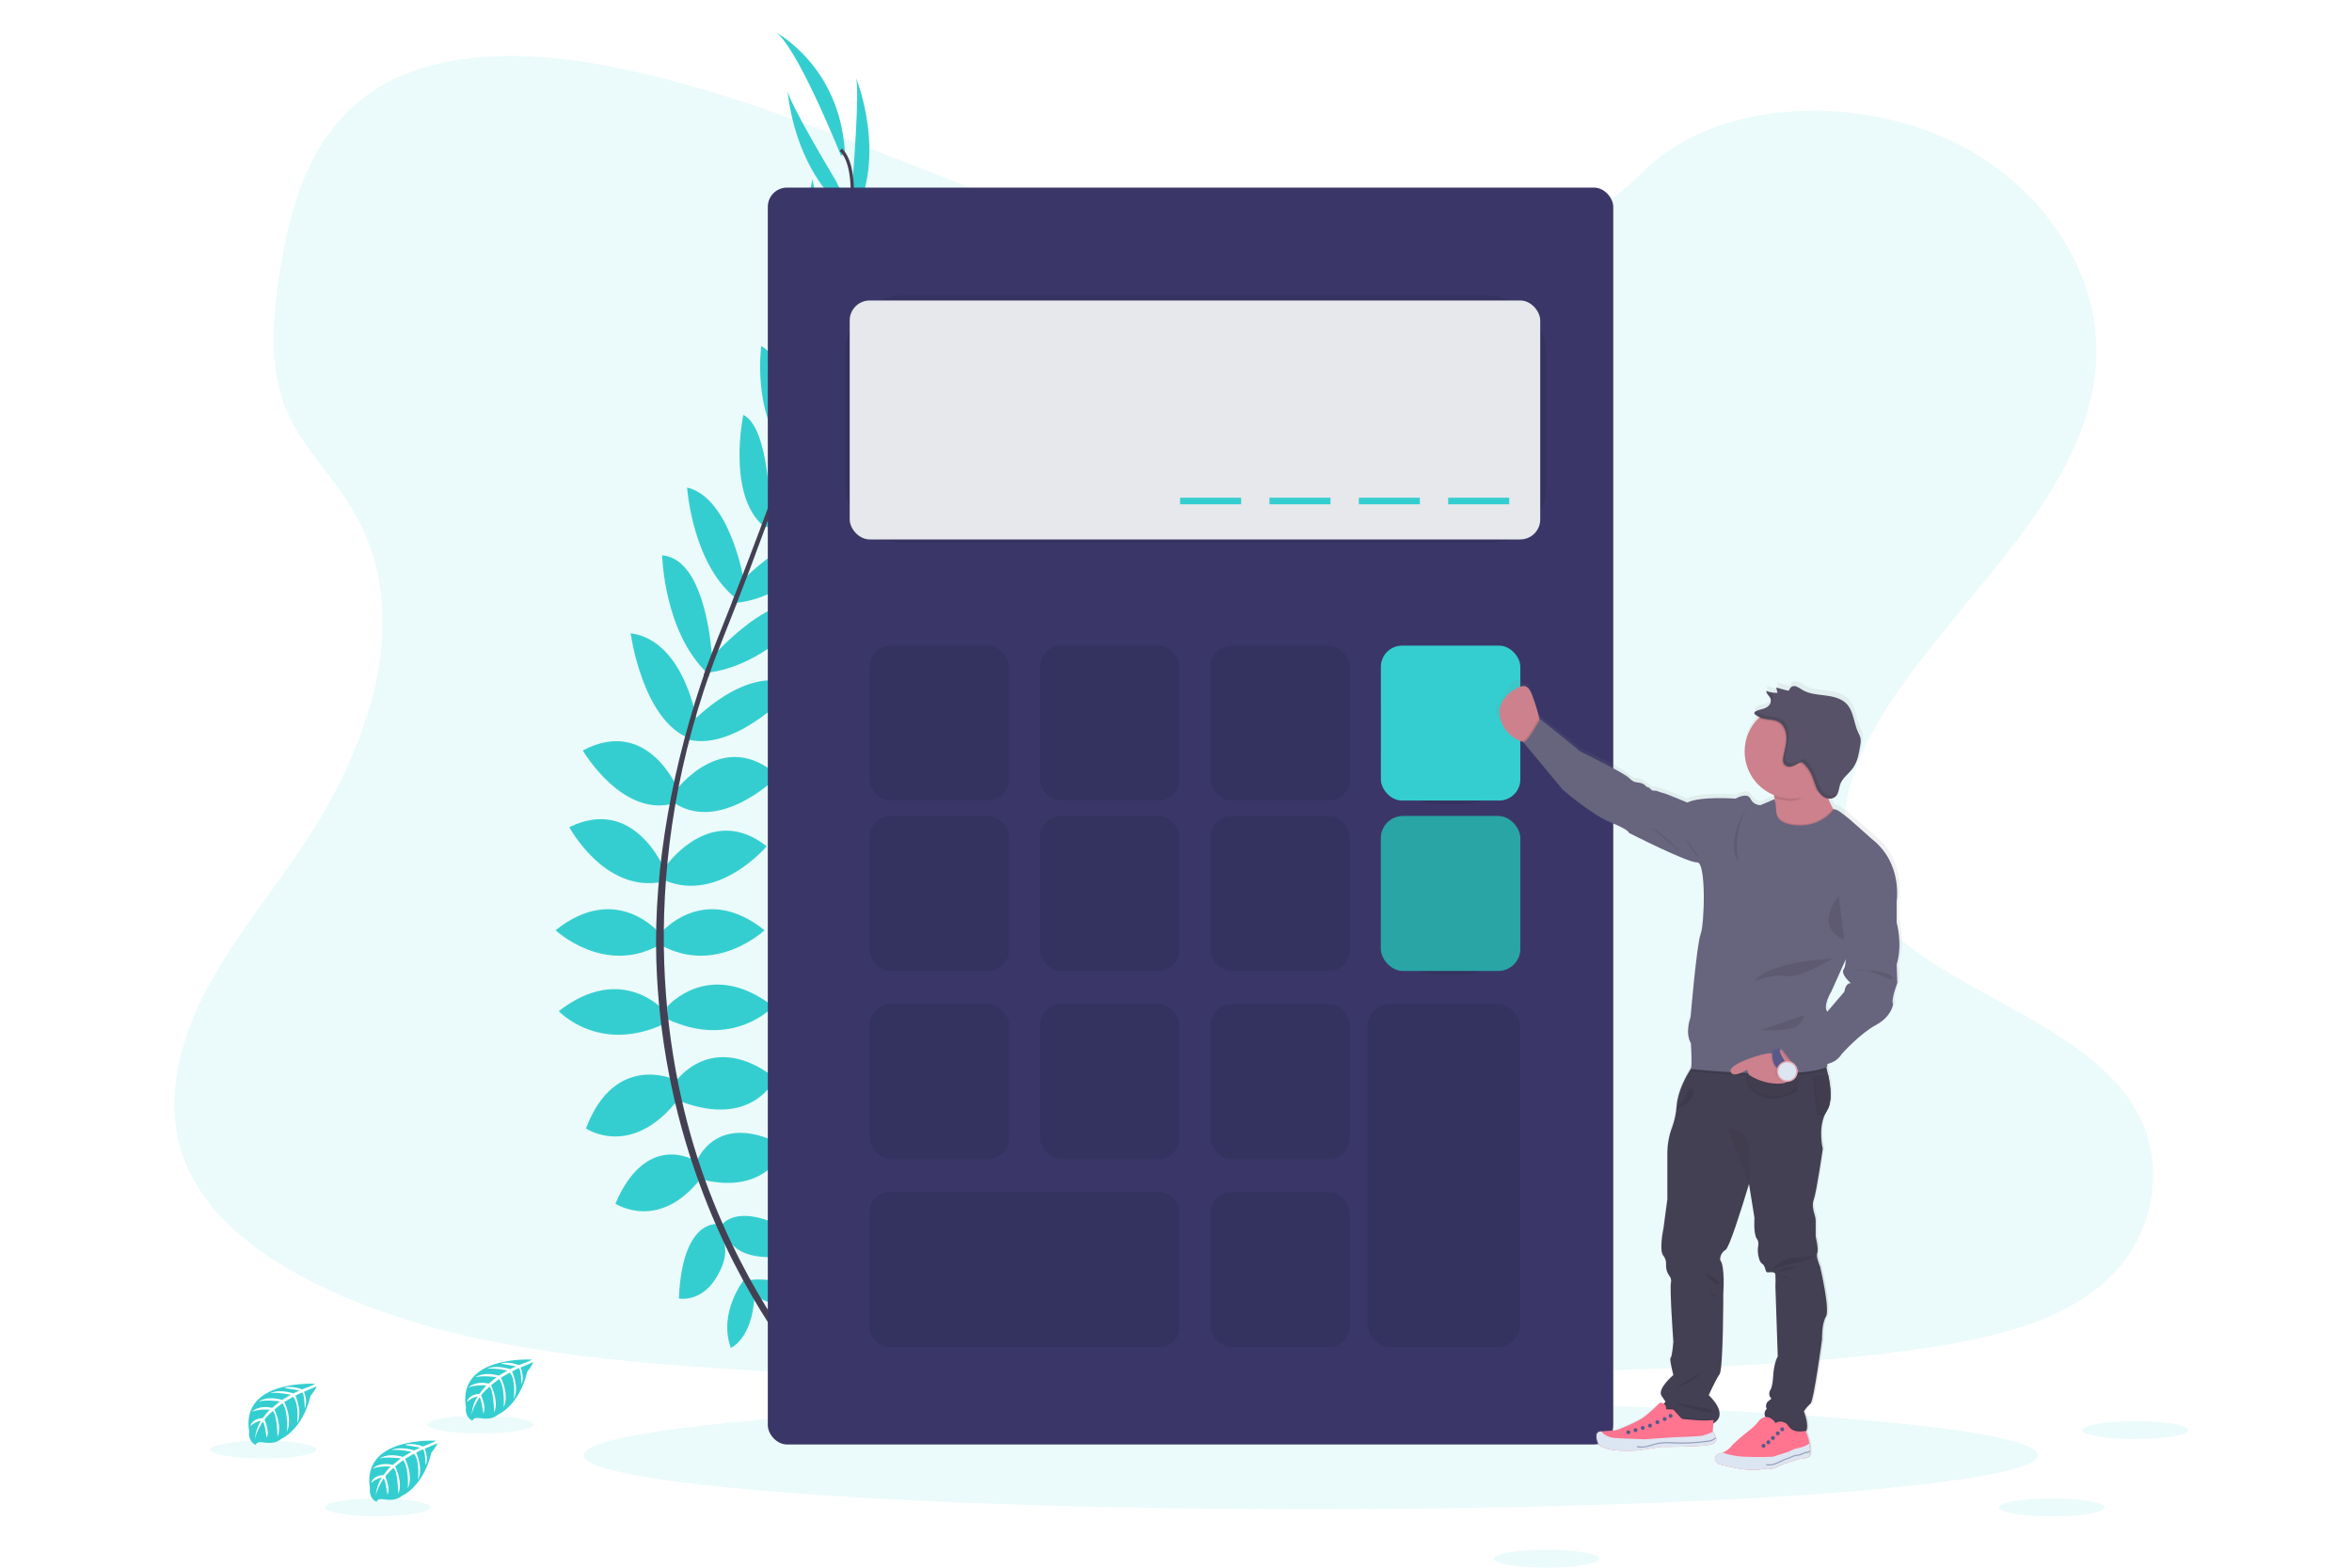 <?xml version="1.0" encoding="UTF-8"?>
<svg width="1200px" height="800px" viewBox="0 0 1200 800" version="1.1" xmlns="http://www.w3.org/2000/svg" xmlns:xlink="http://www.w3.org/1999/xlink">
    <!-- Generator: Sketch 55.2 (78181) - https://sketchapp.com -->
    <title>7</title>
    <desc>Created with Sketch.</desc>
    <defs>
        <linearGradient x1="50.002%" y1="100.003%" x2="50.002%" y2="-0%" id="linearGradient-1">
            <stop stop-color="#808080" stop-opacity="0.25" offset="0%"></stop>
            <stop stop-color="#808080" stop-opacity="0.12" offset="54%"></stop>
            <stop stop-color="#808080" stop-opacity="0.1" offset="100%"></stop>
        </linearGradient>
    </defs>
    <g id="7" stroke="none" stroke-width="1" fill="none" fill-rule="evenodd">
        <g id="undraw_Calculator_0evy" transform="translate(89, 15)" fill-rule="nonzero">
            <path d="M586.56,124.98 C521.84,122.73 460.2,101.84 401.33,78.98 C342.46,56.12 284.17,30.8 221,18.68 C180.37,10.89 133.91,9.79 101.17,31.57 C69.67,52.57 59.49,88.72 54.01,122.3 C49.9,147.56 47.48,174.15 58.76,197.8 C66.59,214.22 80.5,228.02 90.12,243.74 C123.58,298.46 99.93,365.98 63.68,419.37 C46.68,444.44 26.94,468.37 13.81,495.03 C0.68,521.69 -5.39,552.28 6.09,579.5 C17.48,606.5 44.61,626.74 74,640.99 C133.68,669.99 204,678.22 272.61,682.91 C424.43,693.3 577.07,688.8 729.29,684.3 C785.63,682.63 842.21,680.94 897.64,672.23 C928.41,667.4 960.19,659.72 982.53,641.23 C1010.89,617.7 1017.92,577.86 998.92,548.35 C967.04,498.86 878.92,486.57 856.61,433.46 C844.34,404.22 856.94,371.66 874.76,344.54 C913,286.38 977.09,235.35 980.47,168.87 C982.79,123.21 951.98,77.48 904.34,55.87 C854.4,33.23 785.16,36.08 748.34,73.56 C710.36,112.11 643.68,126.98 586.56,124.98 Z" id="Path" fill="#35CED0" opacity="0.1"></path>
            <ellipse id="Oval" fill="#35CED0" opacity="0.1" cx="579.79" cy="727.58" rx="370.98" ry="27.58"></ellipse>
            <path d="M292.94,638.25 C292.94,638.25 313.94,634.89 326.54,649.74 C326.54,649.74 317.3,657.02 297.42,646.94 L292.94,638.25 Z" id="Path" fill="#35CED0"></path>
            <path d="M290.68,637.98 C290.68,637.98 277.29,654.5 283.86,672.83 C283.86,672.83 294.78,668.45 295.97,646.19 L290.68,637.98 Z" id="Path" fill="#35CED0"></path>
            <path d="M278.68,610.81 C278.68,610.81 287.08,595.41 320.68,616.97 C320.68,616.97 316.2,627.33 301.36,626.49 C286.52,625.65 282.58,618.98 278.68,610.81 Z" id="Path" fill="#35CED0"></path>
            <path d="M276.49,609.7 C276.49,609.7 259.06,607.7 257.37,647.61 C257.37,647.61 268.42,649.9 276.27,637.28 C284.12,624.66 280.88,617.58 276.49,609.7 Z" id="Path" fill="#35CED0"></path>
            <path d="M266.34,577.88 C266.34,577.88 276.14,550.72 311.7,570.04 C311.7,570.04 303.58,594.96 269.98,587.12 L266.34,577.88 Z" id="Path" fill="#35CED0"></path>
            <path d="M255.41,537.28 C255.41,537.28 273.9,509.83 306.66,535.28 C306.66,535.28 295.18,561.04 258.21,547.04 L255.41,537.28 Z" id="Path" fill="#35CED0"></path>
            <path d="M251.49,498.63 C251.49,498.63 273.06,473.43 305.54,498.63 C305.54,498.63 285.1,520.75 251.49,505.07 L251.49,498.63 Z" id="Path" fill="#35CED0"></path>
            <path d="M248.13,461.11 C248.13,461.11 269.98,434.79 301.06,459.71 C301.06,459.71 276.42,482.95 248.13,467.27 L248.13,461.11 Z" id="Path" fill="#35CED0"></path>
            <path d="M250.09,427.79 C250.09,427.79 273.09,393.9 302.18,416.87 C302.18,416.87 277.54,445.99 250.09,434.23 L250.09,427.79 Z" id="Path" fill="#35CED0"></path>
            <path d="M255.41,388.86 C255.41,388.86 279.78,355.26 308.06,381.02 C308.06,381.02 279.22,410.15 255.41,395.02 L255.41,388.86 Z" id="Path" fill="#35CED0"></path>
            <path d="M263.54,354.07 C263.54,354.07 292.38,322.5 317.54,335.07 C317.54,335.07 287.48,368.6 262.28,362.44 L263.54,354.07 Z" id="Path" fill="#35CED0"></path>
            <path d="M273.62,321.1 C273.62,321.1 306.94,282.46 326.26,295.34 C326.26,295.34 301.74,325.34 271.26,328.34 L273.62,321.1 Z" id="Path" fill="#35CED0"></path>
            <path d="M288.17,282.85 C288.17,282.85 317.3,251.27 338.58,259.11 C338.58,259.11 313.66,291.87 284.26,292.71 L288.17,282.85 Z" id="Path" fill="#35CED0"></path>
            <path d="M301.34,247.07 C301.34,247.07 333.54,216.82 347.54,222.14 C347.54,222.14 324.3,255.75 299.94,253.79 L301.34,247.07 Z" id="Path" fill="#35CED0"></path>
            <path d="M314.22,213.98 C314.22,213.98 341.94,177.86 357.06,180.66 C357.06,180.66 340.26,212.86 314.22,217.66 L314.22,213.98 Z" id="Path" fill="#35CED0"></path>
            <path d="M328.2,169.48 C328.2,169.48 352.7,141.78 365.93,141.85 C365.93,141.85 346.59,178.85 327.19,178.51 L328.2,169.48 Z" id="Path" fill="#35CED0"></path>
            <path d="M336.48,139.82 L360.14,82.13 C360.14,82.13 361.33,134.28 333.47,150.52 L336.48,139.82 Z" id="Path" fill="#35CED0"></path>
            <path d="M346.09,76.2 C346.09,76.2 350.01,28.04 347.49,24.12 C347.49,24.12 364.41,64.12 345.92,97.48 L346.09,76.2 Z" id="Path" fill="#35CED0"></path>
            <path d="M265.42,577.23 C265.42,577.23 240.88,562.02 224.99,599.23 C224.99,599.23 246.83,613.72 268.3,586.72 L265.42,577.23 Z" id="Path" fill="#35CED0"></path>
            <path d="M254.68,535.73 C254.68,535.73 224.58,522 209.97,560.85 C209.97,560.85 233.23,576.85 257.42,545.55 L254.68,535.73 Z" id="Path" fill="#35CED0"></path>
            <path d="M250.09,500.98 C250.09,500.98 228.53,475.78 196.09,500.98 C196.09,500.98 216.53,523.1 250.09,507.42 L250.09,500.98 Z" id="Path" fill="#35CED0"></path>
            <path d="M247.4,461.11 C247.4,461.11 225.56,434.79 194.47,459.71 C194.47,459.71 219.12,482.95 247.4,467.27 L247.4,461.11 Z" id="Path" fill="#35CED0"></path>
            <path d="M250.09,428.75 C250.09,428.75 234.77,390.75 201.47,407.12 C201.47,407.12 219.47,440.77 248.74,435.04 L250.09,428.75 Z" id="Path" fill="#35CED0"></path>
            <path d="M257.34,388.67 C257.34,388.67 242.12,350.06 208.34,367.97 C208.34,367.97 229.02,403.36 255.84,394.64 L257.34,388.67 Z" id="Path" fill="#35CED0"></path>
            <path d="M266.78,354.27 C266.78,354.27 260.78,311.94 232.78,308.15 C232.78,308.15 238.71,352.79 263,361.9 L266.78,354.27 Z" id="Path" fill="#35CED0"></path>
            <path d="M274.33,321.17 C274.33,321.17 271.99,270.17 248.84,268.4 C248.84,268.4 249.62,307.11 271.72,328.4 L274.33,321.17 Z" id="Path" fill="#35CED0"></path>
            <path d="M290.57,281.39 C290.57,281.39 283.66,238.98 261.57,233.79 C261.57,233.79 264.31,274.87 288.39,291.79 L290.57,281.39 Z" id="Path" fill="#35CED0"></path>
            <path d="M303.96,247.37 C303.96,247.37 303.72,203.2 290.23,196.7 C290.23,196.7 281.85,236.7 300.05,253.01 L303.96,247.37 Z" id="Path" fill="#35CED0"></path>
            <path d="M315.25,213.53 C315.25,213.53 313.36,168.04 299.38,161.63 C299.38,161.63 294.59,197.63 313.15,216.51 L315.25,213.53 Z" id="Path" fill="#35CED0"></path>
            <path d="M330.15,173.1 C330.15,173.1 330.06,136.1 320.09,127.43 C320.09,127.43 310.16,167.96 324.94,180.55 L330.15,173.1 Z" id="Path" fill="#35CED0"></path>
            <path d="M335.3,137.98 L325.6,76.39 C325.6,76.39 312.41,126.85 335.77,149.08 L335.3,137.98 Z" id="Path" fill="#35CED0"></path>
            <path d="M337.2,76.79 C337.2,76.79 312.28,35.39 312.79,30.79 C312.79,30.79 315.44,74.18 346.79,95.79 L337.2,76.79 Z" id="Path" fill="#35CED0"></path>
            <path d="M340.12,64.56 C340.12,64.56 316.6,5.76 305.96,0.98 C305.96,0.98 339.56,18.06 342.08,62.86 L340.12,64.56 Z" id="Path" fill="#35CED0"></path>
            <path d="M327.06,178.86 L325.46,178.36 C345.31,113.64 350.26,72.36 339.4,62.02 L340.56,60.8 C352.07,71.72 347.4,112.54 327.06,178.86 Z" id="Path" fill="#444053"></path>
            <path d="M272.41,330.37 L270.03,329.53 C272.13,323.6 274.41,317.58 276.79,311.65 C297.51,259.98 315.14,211.98 326.45,175.09 L328.52,174.09 C317.19,210.98 299.87,260.88 279.13,312.59 C276.76,318.49 274.5,324.47 272.41,330.37 Z" id="Path" fill="#444053"></path>
            <path d="M322.49,686.7 C322.17,686.34 289.99,650.12 267.57,588.26 C254.422,552.053 247.098,513.991 245.87,475.49 C244.34,427.36 254.43,373.61 271.74,324.8 L273.62,327 C234.78,436.56 250.21,530.45 270.68,586.98 C292.87,648.27 324.68,684.1 324.99,684.46 L322.49,686.7 Z" id="Path" fill="#444053"></path>
            <path d="M182.28,678.8 C182.28,678.8 144.23,676.51 148.72,703.17 C148.72,703.17 147.83,707.88 152.1,710.02 C152.1,710.02 152.16,708.02 156,708.71 C157.364,708.94 158.75,709.007 160.13,708.91 C161.998,708.784 163.774,708.054 165.19,706.83 L165.19,706.83 C165.19,706.83 175.88,702.41 180.04,684.93 C180.04,684.93 183.12,681.12 182.99,680.14 L176.57,682.88 C176.57,682.88 178.77,687.51 177.04,691.36 C177.04,691.36 176.83,683.05 175.6,683.24 C175.35,683.24 172.26,684.85 172.26,684.85 C172.26,684.85 176.04,692.92 173.19,698.78 C173.19,698.78 174.27,688.84 171.09,685.43 L166.57,688.07 C166.57,688.07 170.98,696.4 167.99,703.2 C167.99,703.2 168.75,692.77 165.62,688.71 L161.52,691.91 C161.52,691.91 165.66,700.12 163.14,705.76 C163.14,705.76 162.81,693.62 160.63,692.7 C160.63,692.7 157.05,695.86 156.5,697.16 C156.5,697.16 159.34,703.16 157.58,706.27 C157.58,706.27 156.5,698.18 155.58,698.14 C155.58,698.14 152.01,703.5 151.64,707.14 C151.813,703.747 152.871,700.457 154.71,697.6 C152.652,697.989 150.754,698.973 149.25,700.43 C149.25,700.43 149.8,696.64 155.59,696.31 C155.59,696.31 158.59,692.24 159.33,691.99 C159.33,691.99 153.57,691.51 150.08,693.06 C150.08,693.06 153.15,689.49 160.39,691.06 L164.39,687.76 C164.39,687.76 156.81,686.76 153.59,687.87 C153.59,687.87 157.29,684.71 165.48,687.01 L169.88,684.38 C169.88,684.38 163.42,682.99 159.56,683.49 C159.56,683.49 163.63,681.3 171.17,683.67 L174.32,682.26 C174.32,682.26 169.58,681.33 168.2,681.18 C166.82,681.03 166.73,680.65 166.73,680.65 C169.732,680.151 172.814,680.497 175.63,681.65 C175.63,681.65 182.39,679.22 182.28,678.8 Z" id="Path" fill="#35CED0"></path>
            <path d="M71.68,691.17 C71.68,691.17 33.68,688.88 38.13,715.54 C38.13,715.54 37.23,720.25 41.5,722.39 C41.5,722.39 41.57,720.39 45.41,721.08 C46.773,721.314 48.16,721.382 49.54,721.28 C51.405,721.157 53.179,720.426 54.59,719.2 L54.59,719.2 C54.59,719.2 65.29,714.78 69.45,697.3 C69.45,697.3 72.52,693.49 72.45,692.51 L66.03,695.25 C66.03,695.25 68.23,699.88 66.5,703.73 C66.5,703.73 66.29,695.42 65.06,695.61 C64.81,695.61 61.72,697.22 61.72,697.22 C61.72,697.22 65.5,705.29 62.65,711.15 C62.65,711.15 63.73,701.21 60.54,697.8 L56.02,700.44 C56.02,700.44 60.43,708.77 57.44,715.57 C57.44,715.57 58.21,705.14 55.07,701.08 L50.98,704.28 C50.98,704.28 55.12,712.49 52.6,718.13 C52.6,718.13 52.27,705.99 50.09,705.07 C50.09,705.07 46.51,708.23 45.96,709.53 C45.96,709.53 48.8,715.53 47.04,718.64 C47.04,718.64 45.96,710.55 45.04,710.51 C45.04,710.51 41.48,715.87 41.1,719.51 C41.279,716.116 42.34,712.828 44.18,709.97 C42.12,710.36 40.219,711.344 38.71,712.8 C38.71,712.8 39.27,709.01 45.06,708.68 C45.06,708.68 48.06,704.61 48.8,704.37 C48.8,704.37 43.04,703.88 39.55,705.43 C39.55,705.43 42.62,701.86 49.86,703.43 L53.86,700.13 C53.86,700.13 46.28,699.13 43.06,700.24 C43.06,700.24 46.76,697.08 54.95,699.38 L59.35,696.75 C59.35,696.75 52.88,695.36 49.03,695.86 C49.03,695.86 53.1,693.67 60.64,696.04 L63.79,694.63 C63.79,694.63 59.05,693.7 57.66,693.55 C56.27,693.4 56.2,693.02 56.2,693.02 C59.202,692.527 62.282,692.873 65.1,694.02 C65.1,694.02 71.76,691.59 71.68,691.17 Z" id="Path" fill="#35CED0"></path>
            <path d="M133.32,720.21 C133.32,720.21 95.32,717.92 99.76,744.58 C99.76,744.58 98.87,749.29 103.14,751.43 C103.14,751.43 103.21,749.43 107.04,750.12 C108.407,750.35 109.797,750.417 111.18,750.32 C113.044,750.192 114.817,749.462 116.23,748.24 L116.23,748.24 C116.23,748.24 126.92,743.82 131.08,726.34 C131.08,726.34 134.16,722.53 134.08,721.55 L127.66,724.29 C127.66,724.29 129.85,728.92 128.13,732.77 C128.13,732.77 127.92,724.46 126.68,724.65 C126.43,724.65 123.35,726.26 123.35,726.26 C123.35,726.26 127.12,734.32 124.27,740.19 C124.27,740.19 125.35,730.25 122.17,726.84 L117.65,729.48 C117.65,729.48 122.06,737.81 119.07,744.61 C119.07,744.61 119.84,734.18 116.7,730.12 L112.6,733.32 C112.6,733.32 116.75,741.53 114.22,747.17 C114.22,747.17 113.89,735.03 111.72,734.11 C111.72,734.11 108.13,737.27 107.59,738.57 C107.59,738.57 110.43,744.57 108.66,747.68 C108.66,747.68 107.58,739.59 106.66,739.55 C106.66,739.55 103.09,744.91 102.72,748.55 C102.893,745.157 103.951,741.867 105.79,739.01 C103.732,739.399 101.834,740.383 100.33,741.84 C100.33,741.84 100.88,738.05 106.68,737.72 C106.68,737.72 109.62,733.65 110.41,733.4 C110.41,733.4 104.65,732.92 101.16,734.47 C101.16,734.47 104.24,730.9 111.47,732.52 L115.47,729.22 C115.47,729.22 107.89,728.22 104.67,729.33 C104.67,729.33 108.38,726.17 116.56,728.47 L120.97,725.84 C120.97,725.84 114.54,724.48 110.68,724.98 C110.68,724.98 114.74,722.79 122.29,725.16 L125.43,723.75 C125.43,723.75 120.7,722.82 119.31,722.67 C117.92,722.52 117.85,722.14 117.85,722.14 C120.852,721.641 123.934,721.987 126.75,723.14 C126.75,723.14 133.43,720.63 133.32,720.21 Z" id="Path" fill="#35CED0"></path>
            <ellipse id="Oval" fill="#35CED0" opacity="0.1" cx="103.66" cy="754.23" rx="26.93" ry="4.55"></ellipse>
            <ellipse id="Oval" fill="#35CED0" opacity="0.1" cx="957.84" cy="754.23" rx="26.93" ry="4.55"></ellipse>
            <ellipse id="Oval" fill="#35CED0" opacity="0.1" cx="699.95" cy="780.42" rx="26.93" ry="4.55"></ellipse>
            <ellipse id="Oval" fill="#35CED0" opacity="0.1" cx="1000.43" cy="714.79" rx="26.93" ry="4.55"></ellipse>
            <ellipse id="Oval" fill="#35CED0" opacity="0.1" cx="156.07" cy="711.95" rx="26.93" ry="4.55"></ellipse>
            <ellipse id="Oval" fill="#35CED0" opacity="0.1" cx="45.44" cy="724.72" rx="26.93" ry="4.55"></ellipse>
            <rect id="Rectangle" fill="#3A3768" x="302.74" y="80.74" width="431.35" height="641.38" rx="9.8"></rect>
            <rect id="Rectangle" fill="#000000" opacity="0.1" x="342.22" y="135.87" width="357.73" height="126.09" rx="29.21"></rect>
            <rect id="Rectangle" fill="#E6E8EC" x="344.52" y="138.33" width="352.31" height="121.95" rx="10.2"></rect>
            <rect id="Rectangle" fill="#000000" opacity="0.1" x="354.68" y="314.48" width="71.14" height="79.04" rx="10.79"></rect>
            <rect id="Rectangle" fill="#000000" opacity="0.1" x="441.63" y="314.48" width="71.14" height="79.04" rx="10.79"></rect>
            <rect id="Rectangle" fill="#000000" opacity="0.1" x="528.58" y="314.48" width="71.14" height="79.04" rx="10.79"></rect>
            <rect id="Rectangle" fill="#000000" opacity="0.1" x="615.53" y="316.16" width="71.14" height="79.04" rx="28.84"></rect>
            <rect id="Rectangle" fill="#35CED0" x="615.53" y="314.48" width="71.14" height="79.04" rx="10.79"></rect>
            <rect id="Rectangle" fill="#000000" opacity="0.1" x="354.68" y="401.43" width="71.14" height="79.04" rx="10.79"></rect>
            <rect id="Rectangle" fill="#000000" opacity="0.1" x="441.63" y="401.43" width="71.14" height="79.04" rx="10.79"></rect>
            <rect id="Rectangle" fill="#000000" opacity="0.1" x="528.58" y="401.43" width="71.14" height="79.04" rx="10.79"></rect>
            <rect id="Rectangle" fill="#000000" opacity="0.1" x="354.68" y="497.41" width="71.14" height="79.04" rx="10.79"></rect>
            <rect id="Rectangle" fill="#000000" opacity="0.1" x="441.63" y="497.41" width="71.14" height="79.04" rx="10.79"></rect>
            <rect id="Rectangle" fill="#000000" opacity="0.1" x="528.58" y="497.41" width="71.14" height="79.04" rx="10.79"></rect>
            <rect id="Rectangle" fill="#000000" opacity="0.1" x="528.58" y="593.39" width="71.14" height="79.04" rx="10.79"></rect>
            <rect id="Rectangle" fill="#000000" opacity="0.1" x="615.53" y="403.11" width="71.14" height="79.04" rx="28.84"></rect>
            <rect id="Rectangle" fill="#35CED0" x="615.53" y="401.43" width="71.14" height="79.04" rx="11.3"></rect>
            <rect id="Rectangle" fill="#000000" opacity="0.2" x="615.53" y="401.43" width="71.14" height="79.04" rx="11.3"></rect>
            <rect id="Rectangle" fill="#000000" opacity="0.1" x="354.68" y="593.39" width="158.09" height="79.04" rx="10.04"></rect>
            <rect id="Rectangle" fill="#000000" opacity="0.1" x="608.75" y="497.41" width="77.91" height="175.03" rx="11.66"></rect>
            <rect id="Rectangle" fill="#35CED0" x="649.87" y="238.98" width="31.14" height="3.37"></rect>
            <rect id="Rectangle" fill="#35CED0" x="604.28" y="238.98" width="31.14" height="3.37"></rect>
            <rect id="Rectangle" fill="#35CED0" x="558.68" y="238.98" width="31.14" height="3.37"></rect>
            <rect id="Rectangle" fill="#35CED0" x="513.09" y="238.98" width="31.14" height="3.37"></rect>
            <path d="M879.87,475.54 C883.08,464.74 879.87,453.94 879.87,453.94 L879.87,443.75 C879.87,443.75 883.54,423.83 867.16,411.05 L856.3,401.47 C856.3,401.47 850.21,396.24 848.44,395.91 C848.11,395.839 847.776,395.789 847.44,395.76 L847.12,395.57 C846.187,393.974 845.39,392.301 844.74,390.57 C846.165,390.754 847.595,390.267 848.61,389.25 C849.002,388.799 849.311,388.28 849.52,387.72 L849.52,387.72 C850.15,386.31 850.26,384.6 850.79,383.1 C851.255,381.884 851.932,380.76 852.79,379.78 C852.68,379.96 852.56,380.13 852.46,380.32 C854,378.4 856.01,376.76 857.46,374.74 C857.748,374.339 858.012,373.922 858.25,373.49 C858.19,373.58 858.11,373.66 858.04,373.75 C860.04,370.54 860.65,366.65 861.23,362.9 C861.509,361.624 861.53,360.304 861.29,359.02 C861.009,358.168 860.647,357.344 860.21,356.56 C857.85,351.69 857.89,345.56 854.12,341.67 C851.28,338.76 846.98,337.87 842.93,337.37 C838.88,336.87 834.62,336.58 831.14,334.46 C830.168,333.723 829.093,333.134 827.95,332.71 C826.763,332.296 825.45,332.783 824.82,333.87 C824.748,334.182 824.604,334.473 824.4,334.72 C824.033,334.928 823.589,334.954 823.2,334.79 L817.81,333.35 L817.87,333.62 L817.73,333.62 L817.93,334.47 C818.148,334.432 818.362,334.553 818.44,334.76 L817.57,336.1 C815.902,336.07 814.254,335.731 812.71,335.1 C812.7,335.186 812.7,335.274 812.71,335.36 L812.63,335.36 C812.53,336.88 814.26,337.87 814.79,339.3 C815.003,339.926 815.003,340.604 814.79,341.23 C814.573,341.81 814.232,342.336 813.79,342.77 C811.88,344.66 809.43,344.29 807.23,345.48 C806.845,345.644 806.553,345.97 806.43,346.37 C806.343,346.518 806.318,346.694 806.36,346.86 C806.447,347.09 806.605,347.286 806.81,347.42 C807.45,347.938 808.152,348.374 808.9,348.72 C808.68,348.92 808.47,349.12 808.27,349.33 C802.599,355.094 800.196,363.317 801.872,371.228 C803.547,379.138 809.079,385.681 816.6,388.65 C816.68,389.07 816.74,389.5 816.8,389.95 C816.8,390 816.8,390.03 816.8,390.08 L816.86,390.66 L809.6,393.75 C807.365,393.733 805.34,392.428 804.4,390.4 C802.71,386.91 796.74,390.4 796.74,390.4 C796.74,390.4 778.53,389.04 771.74,392.4 C771.74,392.4 760.87,387.84 759.34,387.53 C757.81,387.22 755.52,386.01 754.45,386.32 C753.38,386.63 752,384.32 751.23,384.49 C750.46,384.66 750.16,382.97 747.71,382.36 C745.26,381.75 744.34,382.52 741.59,379.78 C738.84,377.04 716.48,366.24 716.48,366.24 L706.44,357.98 L695.73,349.46 L695.54,349.81 C695.47,349.56 695.4,349.3 695.33,349.02 C694.264,344.776 692.928,340.604 691.33,336.53 C690.64,334.88 690.33,332.8 689.4,333.9 C688.83,334.56 687.86,333.11 686.4,332.13 C685.773,331.697 684.985,331.569 684.253,331.783 C683.522,331.996 682.926,332.528 682.63,333.23 L682.63,333.23 C674.29,346.31 671.3,347.23 676.13,352.04 C680.44,356.31 683.3,360.04 686.81,361.22 L687.23,361.35 C687.155,361.37 687.075,361.37 687,361.35 L707.36,385.69 C707.36,385.69 722.05,398.47 732.16,402.57 C742.27,406.67 741.49,407.9 741.49,407.9 C741.49,407.9 772.11,423.41 776.85,423.11 C781.59,422.81 780.68,454.9 778.69,460.11 C776.7,465.32 773.49,502.7 773.49,502.7 C773.49,502.7 770.42,510.61 773.64,516.08 C773.64,516.08 774.35,526.56 773.71,529.08 C770.92,533.38 766.94,540.68 766.29,548.19 C766.29,548.59 766.21,548.96 766.17,549.35 C765.966,549.587 765.722,549.787 765.45,549.94 L766.13,549.74 C765.841,552.87 765.169,555.953 764.13,558.92 C762.511,563.087 761.654,567.51 761.6,571.98 L761.6,596.14 L759.6,611.14 C759.6,611.14 757.15,622.49 759.6,625.14 C760.633,626.461 761.113,628.132 760.94,629.8 C760.838,631.737 761.387,633.652 762.5,635.24 C763.362,636.182 763.733,637.474 763.5,638.73 C762.69,641.36 764.7,669.35 764.7,669.35 C764.7,669.35 764.11,677.06 763.3,677.47 C762.49,677.88 764.7,686.39 764.7,686.39 C764.7,686.39 756.43,693.29 758.54,696.94 L760.65,700.18 L760.09,700.73 L759.75,701.08 C759.112,700.712 758.368,700.571 757.64,700.68 C755.041,703.339 752.261,705.815 749.32,708.09 C745.59,710.78 735.44,714.68 735.44,714.68 L727.44,715.33 L727.29,715.33 C727.29,715.33 723.46,714.97 725.61,720.9 C727.76,726.83 746.98,725.01 746.98,725.01 L758.2,723.24 C758.2,723.24 778.2,723.34 783.93,722.07 C786.32,721.54 786.93,720.26 786.73,718.97 L786.73,718.97 L786.67,718.91 C786.395,717.68 785.833,716.532 785.03,715.56 C784.989,715.496 784.942,715.436 784.89,715.38 L785.25,711.28 C793.74,706.39 782.85,696.77 782.85,696.77 C782.85,696.77 786.58,688.66 788.49,686.03 C790.4,683.4 790.4,644.65 790.4,644.65 C790.4,644.65 791.4,630.65 788.77,627.41 C788.678,625.26 789.777,623.234 791.63,622.14 C793.52,620.85 799.23,603.08 803.71,588.33 L806.53,605.71 C806.53,605.71 805.92,614.03 807.75,616.46 C808.445,617.386 808.721,618.561 808.51,619.7 C808.076,622.032 808.217,624.435 808.92,626.7 C809.135,627.672 809.658,628.548 810.41,629.2 C812.04,630.01 812.14,632.9 812.75,633.51 C813.36,634.12 817.14,632.65 817.34,634.88 C817.454,636.838 817.454,638.802 817.34,640.76 L818.57,676.86 C818.57,676.86 816.57,679.86 816.12,687.86 C815.95,691.27 815.31,693.21 814.65,694.32 C813.899,695.542 814.02,697.108 814.95,698.2 L815.3,698.61 L813.79,699.77 C812.539,700.742 812.146,702.461 812.85,703.88 C811.854,704.747 811.485,706.133 811.92,707.38 C811.982,707.58 812.069,707.772 812.18,707.95 C811.033,708.13 809.968,708.657 809.13,709.46 C807.622,711.532 805.804,713.36 803.74,714.88 C800.745,717.175 797.877,719.632 795.15,722.24 C793.864,723.99 792.14,725.37 790.15,726.24 C789.662,726.438 789.157,726.589 788.64,726.69 C784.64,727.51 785.89,731.69 789.15,732.38 C792.41,733.07 803.23,736.38 811.65,734.45 C811.65,734.45 814.15,735.45 817.82,733.59 C821.49,731.73 829.68,729.45 829.68,729.45 C829.68,729.45 834.27,729.45 834.89,727.63 C835.051,727.05 835.139,726.452 835.15,725.85 L835.28,725.72 L835.16,725.61 C835.171,724.247 835.067,722.886 834.85,721.54 C834.73,720.84 834.6,720.22 834.48,719.72 C834.09,718.2 833.36,716.23 833.05,715.4 C833.102,715.334 833.149,715.264 833.19,715.19 C834.94,712.19 832.03,705.07 832.03,705.07 C832.986,703.554 834.147,702.177 835.48,700.98 C837.11,699.76 841.4,668.12 841.4,668.12 C841.4,668.12 841.19,660.01 843.4,656.36 C845.61,652.71 840.34,630.61 840.34,630.61 C840.34,630.61 838.09,625.54 838.91,623.71 C839.73,621.88 838.09,615.19 838.09,615.19 L838.09,607.19 C838.085,606.237 837.927,605.292 837.62,604.39 C836.99,602.51 836.06,598.9 837.07,596.31 C838.5,592.66 841.76,570.15 841.76,570.15 C841.76,570.15 839.21,560.22 842.95,552.31 C843.242,551.678 843.576,551.067 843.95,550.48 C846.72,546.13 845.89,538.4 844.52,532.17 C844.32,531.17 844.09,530.27 843.86,529.4 C843.77,529.02 843.67,528.66 843.57,528.3 L844.01,528.12 C844.01,528.12 844.01,527.53 844.15,526.52 C847.202,525.915 849.867,524.072 851.51,521.43 C851.51,521.43 860.85,510.93 869.11,506.52 C877.37,502.11 877.99,495.72 877.99,495.72 C876.77,493.59 880.18,484.92 880.18,484.92 L879.87,475.54 Z M852.93,489.54 L844.09,499.79 L844.09,499.73 C841.79,496.53 846.23,489.38 846.23,489.38 L853.58,472.98 C853.52,475.08 853.26,476.98 852.58,477.81 C850.58,480.55 856.26,485.12 856.26,485.12 C853.23,485.13 852.93,489.54 852.93,489.54 L852.93,489.54 Z" id="Shape" fill="url(#linearGradient-1)"></path>
            <path d="M697.29,355.15 L692.46,364.52 C690.931,364.389 689.423,364.074 687.97,363.58 C683.311,362.189 679.471,358.869 677.42,354.46 C673.11,344.94 680.24,338.79 683.56,336.97 C686.88,335.15 689.97,333.08 692.46,339.05 C694.023,343.1 695.329,347.245 696.37,351.46 C696.95,353.65 697.29,355.15 697.29,355.15 Z" id="Path" fill="#CC818C"></path>
            <path d="M850.68,403.89 L842.97,415.37 C842.97,415.37 806.54,432.75 813.5,412.37 C816.56,403.37 816.92,396.8 816.37,392.25 C816.37,392.2 816.37,392.17 816.37,392.12 C815.65,386.43 813.51,383.96 813.51,383.96 C813.51,383.96 849.02,365.78 843.73,378.21 C842.651,380.793 842.222,383.602 842.48,386.39 C842.916,390.405 844.22,394.278 846.3,397.74 C847.551,399.931 849.018,401.992 850.68,403.89 L850.68,403.89 Z" id="Path" fill="#CC818C"></path>
            <path d="M839.59,631.3 C839.59,631.3 844.83,653.3 842.59,656.89 C840.35,660.48 840.59,668.58 840.59,668.58 C840.59,668.58 836.36,700.02 834.75,701.22 C833.428,702.389 832.274,703.735 831.32,705.22 C831.32,705.22 834.2,712.34 832.47,715.28 C832.203,715.728 831.8,716.078 831.32,716.28 C828.62,717.42 818.64,712.36 812.96,709.28 C812.032,708.772 811.41,707.843 811.294,706.791 C811.179,705.739 811.584,704.697 812.38,704 C811.676,702.594 812.061,700.887 813.3,699.92 L814.8,698.76 L814.45,698.35 C813.529,697.262 813.409,695.707 814.15,694.49 C814.8,693.4 815.43,691.49 815.6,688.08 C816.01,680.22 818.02,677.2 818.02,677.2 L816.81,641.32 C816.924,639.375 816.924,637.425 816.81,635.48 C816.61,633.27 812.88,634.73 812.28,634.12 C811.68,633.51 811.57,630.65 809.96,629.84 C809.218,629.189 808.706,628.315 808.5,627.35 C807.788,625.086 807.647,622.681 808.09,620.35 C808.299,619.219 808.027,618.052 807.34,617.13 C805.53,614.71 806.13,606.46 806.13,606.46 L803.35,589.18 C798.92,603.84 793.29,621.5 791.42,622.78 C789.592,623.874 788.51,625.881 788.6,628.01 C791.22,631.24 790.21,645.15 790.21,645.15 C790.21,645.15 790.21,683.63 788.32,686.26 C786.43,688.89 782.77,696.98 782.77,696.98 C782.77,696.98 793.57,706.59 785.07,711.44 L784.98,711.44 C776.31,716.28 758.38,702.78 758.38,702.78 L760.25,700.91 L760.8,700.36 L758.68,697.2 C756.6,693.57 764.76,686.72 764.76,686.72 C764.76,686.72 762.58,678.25 763.38,677.85 C764.18,677.45 764.76,669.79 764.76,669.79 C764.76,669.79 762.76,641.98 763.58,639.36 C763.801,638.111 763.432,636.83 762.58,635.89 C761.479,634.312 760.937,632.411 761.04,630.49 C761.214,628.833 760.737,627.172 759.71,625.86 C757.29,623.24 759.71,611.96 759.71,611.96 L761.71,597.04 L761.71,573.35 C761.737,568.777 762.594,564.247 764.24,559.98 C765.462,556.521 766.202,552.911 766.44,549.25 C767.1,541.61 771.21,534.19 773.97,529.96 C775.43,527.72 776.52,526.38 776.52,526.38 L841,523.86 C841,523.86 842,526.73 843.08,530.72 C843.3,531.59 843.52,532.51 843.73,533.47 C845.08,539.67 845.89,547.35 843.16,551.67 C842.79,552.256 842.456,552.863 842.16,553.49 C838.47,561.35 840.99,571.22 840.99,571.22 C840.99,571.22 837.77,593.58 836.36,597.22 C835.36,599.79 836.28,603.38 836.91,605.22 C837.204,606.121 837.356,607.062 837.36,608.01 L837.36,615.98 C837.36,615.98 838.98,622.63 838.17,624.45 C837.36,626.27 839.59,631.3 839.59,631.3 Z" id="Path" fill="#444053"></path>
            <path d="M842.56,552.31 C842.186,552.89 841.852,553.495 841.56,554.12 L837.93,553.92 C838.28,552.05 835.81,534.52 835.81,534.52 L843.12,534.11 C844.47,540.3 845.29,547.98 842.56,552.31 Z" id="Path" fill="#000000" opacity="0.1"></path>
            <path d="M843.16,551.7 C842.79,552.286 842.456,552.893 842.16,553.52 L838.53,553.31 C838.88,551.45 836.41,533.91 836.41,533.91 L843.72,533.5 C845.08,539.7 845.89,547.38 843.16,551.7 Z" id="Path" fill="#444053"></path>
            <path d="M843.16,551.7 C842.79,552.286 842.456,552.893 842.16,553.52 L838.53,553.31 C838.88,551.45 836.41,533.91 836.41,533.91 L843.72,533.5 C845.08,539.7 845.89,547.38 843.16,551.7 Z" id="Path" fill="#000000" opacity="0.05"></path>
            <path d="M832.48,715.32 C832.213,715.768 831.81,716.118 831.33,716.32 C828.63,717.46 818.65,712.4 812.97,709.32 C812.261,708.928 811.723,708.286 811.46,707.52 C814.7,706.93 816.82,710.52 816.82,710.52 C817.911,709.836 819.232,709.621 820.484,709.924 C821.736,710.227 822.813,711.022 823.47,712.13 C826.24,716.21 832.18,714.49 832.18,714.49 L832.48,715.32 Z" id="Path" fill="#000000" opacity="0.1"></path>
            <path d="M834.15,727.67 C833.55,729.49 829.01,729.49 829.01,729.49 C829.01,729.49 820.9,731.81 817.27,733.62 C813.64,735.43 811.18,734.48 811.18,734.48 C802.87,736.39 792.18,733.07 788.96,732.41 C785.74,731.75 784.48,727.58 788.46,726.77 C788.97,726.665 789.469,726.511 789.95,726.31 C791.944,725.447 793.671,724.066 794.95,722.31 C797.644,719.72 800.479,717.28 803.44,715 C805.479,713.486 807.273,711.668 808.76,709.61 C813.5,705.43 816.87,711.17 816.87,711.17 C817.962,710.487 819.285,710.273 820.537,710.578 C821.788,710.883 822.864,711.681 823.52,712.79 C826.29,716.87 832.23,715.14 832.23,715.14 C832.23,715.14 833.3,717.87 833.8,719.83 C833.92,720.33 834.05,720.95 834.17,721.65 C834.44,723.68 834.61,726.31 834.15,727.67 Z" id="Path" fill="#FF748F"></path>
            <circle id="Oval" fill="#575988" cx="820.29" cy="714.38" r="1"></circle>
            <circle id="Oval" fill="#575988" cx="815.56" cy="718.81" r="1"></circle>
            <circle id="Oval" fill="#575988" cx="810.75" cy="722.79" r="1"></circle>
            <circle id="Oval" fill="#575988" cx="813.24" cy="721.01" r="1"></circle>
            <circle id="Oval" fill="#575988" cx="818.03" cy="716.46" r="1"></circle>
            <path d="M834.15,727.67 C833.55,729.49 829.01,729.49 829.01,729.49 C829.01,729.49 820.9,731.81 817.27,733.62 C813.64,735.43 811.18,734.48 811.18,734.48 C802.87,736.39 792.18,733.07 788.96,732.41 C785.74,731.75 784.48,727.58 788.46,726.77 C788.97,726.665 789.469,726.511 789.95,726.31 C793.465,727.52 797.136,728.217 800.85,728.38 C809.06,728.73 815.56,728.38 815.56,728.38 L823.87,725.71 C825.443,724.756 827.19,724.123 829.01,723.85 C830.85,723.475 832.59,722.719 834.12,721.63 C834.44,723.68 834.61,726.31 834.15,727.67 Z" id="Path" fill="#DCE6F2"></path>
            <path d="M813.47,732.88 C813.007,732.883 812.544,732.84 812.09,732.75 L812.21,732.16 C813.909,732.42 815.647,732.177 817.21,731.46 C817.95,731.17 818.69,730.82 819.41,730.46 C820.13,730.1 821.14,729.65 822.04,729.32 L822.86,729.04 C823.31,728.88 823.77,728.73 824.21,728.54 C824.46,728.44 824.71,728.32 824.95,728.2 C825.54,727.891 826.164,727.653 826.81,727.49 C827.141,727.428 827.475,727.385 827.81,727.36 C828.118,727.339 828.425,727.303 828.73,727.25 C829.335,727.097 829.922,726.879 830.48,726.6 C831.077,726.293 831.708,726.058 832.36,725.9 L832.8,725.83 C833.274,725.818 833.732,725.649 834.1,725.35 L834.55,725.76 C834.091,726.163 833.51,726.399 832.9,726.43 L832.48,726.5 C831.874,726.648 831.286,726.867 830.73,727.15 C830.13,727.448 829.5,727.679 828.85,727.84 C828.52,727.905 828.186,727.945 827.85,727.96 C827.535,727.983 827.221,728.023 826.91,728.08 C826.309,728.235 825.729,728.46 825.18,728.75 L824.42,729.1 C823.96,729.29 823.48,729.45 823.02,729.61 L822.22,729.89 C821.34,730.21 820.48,730.62 819.64,731.01 C818.8,731.4 818.16,731.71 817.4,732.01 C816.155,732.541 814.823,732.836 813.47,732.88 Z" id="Path" fill="#575988" opacity="0.5"></path>
            <path d="M815.41,632.76 C815.41,632.76 819.59,626.76 826.75,626.76 C833.91,626.76 836.97,625.95 836.97,625.95 C836.97,625.95 832.39,628.67 829.22,629.02 C826.05,629.37 815.41,632.76 815.41,632.76 Z" id="Path" fill="#000000" opacity="0.1"></path>
            <path d="M817.83,634.17 C817.83,634.17 821.61,631.55 823.77,631.45 C825.93,631.35 827.77,631.15 827.77,631.15 C826.757,631.861 825.636,632.405 824.45,632.76 C822.68,633.26 817.83,634.17 817.83,634.17 Z" id="Path" fill="#000000" opacity="0.1"></path>
            <path d="M818.68,635.98 C818.68,635.98 824.37,636.43 824.42,637.98" id="Path" fill="#000000" opacity="0.1"></path>
            <path d="M765.61,550.98 C765.91,551.03 771,545.69 771.35,543.58 C771.628,542.244 772.422,541.073 773.56,540.32 C773.56,540.32 776.84,541.63 773.92,545.65 C771,549.67 765.61,550.98 765.61,550.98 Z" id="Path" fill="#000000" opacity="0.1"></path>
            <path d="M843.68,378.19 C842.52,380.93 841.5,381.19 841.68,383.8 C840.33,385.23 838.777,386.453 837.07,387.43 C833.47,389.57 829.55,393.76 825.07,393.76 C822.068,393.762 819.093,393.199 816.3,392.1 C815.58,386.41 813.44,383.94 813.44,383.94 C813.44,383.94 848.96,365.76 843.68,378.19 Z" id="Path" fill="#000000" opacity="0.1"></path>
            <path d="M849.12,368.52 C849.12,381.775 838.375,392.52 825.12,392.52 C811.865,392.52 801.12,381.775 801.12,368.52 C801.12,355.265 811.865,344.52 825.12,344.52 C831.485,344.52 837.59,347.049 842.091,351.549 C846.591,356.05 849.12,362.155 849.12,368.52 L849.12,368.52 Z" id="Path" fill="#CC818C"></path>
            <path d="M850.68,403.89 L842.97,415.37 C842.97,415.37 806.54,432.75 813.5,412.37 C816.56,403.37 816.92,396.8 816.37,392.25 L816.43,392.25 C816.861,393.758 817.106,395.313 817.16,396.88 C817.27,400.02 817.35,403.99 825.16,405.3 C838.16,407.48 845.1,399.36 846.32,397.77 C847.566,399.95 849.027,402 850.68,403.89 Z" id="Path" fill="#000000" opacity="0.1"></path>
            <path d="M697.29,355.15 L692.46,364.52 C690.931,364.389 689.423,364.074 687.97,363.58 L687.55,363.08 C689.55,363.84 696.16,351.29 696.16,351.29 L696.37,351.46 C696.95,353.65 697.29,355.15 697.29,355.15 Z" id="Path" fill="#000000" opacity="0.1"></path>
            <path d="M843.08,530.75 C827.52,537.51 773.7,531.75 773.7,531.75 C773.861,531.176 773.951,530.585 773.97,529.99 C775.43,527.75 776.52,526.41 776.52,526.41 L841,523.89 C841,523.89 842.05,526.76 843.08,530.75 Z" id="Path" fill="#000000" opacity="0.1"></path>
            <path d="M816.39,392.81 L809.21,395.88 C806.998,395.861 804.997,394.563 804.08,392.55 C802.41,389.08 796.52,392.55 796.52,392.55 C796.52,392.55 778.52,391.19 771.88,394.55 C771.88,394.55 761.15,390.01 759.64,389.71 C758.13,389.41 755.86,388.2 754.8,388.5 C753.74,388.8 752.39,386.5 751.63,386.69 C750.87,386.88 750.57,385.18 748.15,384.57 C745.73,383.96 744.83,384.72 742.15,382 C739.47,379.28 717.36,368.55 717.36,368.55 L707.36,360.39 L696.78,351.93 C696.78,351.93 690.13,364.47 688.16,363.71 L708.26,387.9 C708.26,387.9 722.77,400.59 732.75,404.67 C742.73,408.75 741.97,409.96 741.97,409.96 C741.97,409.96 772.2,425.38 776.88,425.08 C781.56,424.78 780.68,456.63 778.68,461.77 C776.68,466.91 773.55,504.09 773.55,504.09 C773.55,504.09 770.55,511.95 773.7,517.39 C773.7,517.39 774.45,528.58 773.7,530.54 C773.7,530.54 827.85,536.33 843.22,529.48 C843.22,529.48 845.49,504.39 843.22,501.22 C840.95,498.05 845.34,490.98 845.34,490.98 L855.01,469.37 L878.59,445.64 C878.59,445.64 882.21,425.84 866.04,413.15 L855.31,403.62 C855.31,403.62 849.31,398.43 847.55,398.1 C845.79,397.77 846.44,398.1 846.44,398.1 C846.44,398.1 839.44,408.31 825.08,405.89 C817.3,404.58 817.22,400.61 817.08,397.48 C817.039,395.901 816.807,394.333 816.39,392.81 L816.39,392.81 Z" id="Path" fill="#67647E"></path>
            <path d="M845.94,474.17 C845.94,474.17 812.68,475.53 806.04,485.98 C806.04,485.98 814.66,481.89 822.36,483.1 C830.06,484.31 845.94,474.17 845.94,474.17 Z" id="Path" fill="#000000" opacity="0.1"></path>
            <path d="M809.21,510.59 C809.21,510.59 824.93,511.65 828.26,508.32 C831.59,504.99 831.6,503.03 831.6,503.03 L809.21,510.59 Z" id="Path" fill="#000000" opacity="0.1"></path>
            <path d="M849.12,442.12 C849.12,442.12 835.81,457.84 851.99,464.64 L849.12,442.12 Z" id="Path" fill="#000000" opacity="0.1"></path>
            <path d="M770.37,411.75 C770.37,411.75 775.21,421.62 777.63,422.27 L770.37,411.75 Z" id="Path" fill="#000000" opacity="0.1"></path>
            <path d="M754.05,407.51 C754.05,407.51 766.14,418.4 768.41,419.45 C768.41,419.45 755.86,407.51 754.05,407.51 Z" id="Path" fill="#000000" opacity="0.1"></path>
            <path d="M802.26,397.09 C802.26,397.09 790.62,414.47 798.18,425.09 C798.18,425.05 793.95,412.5 802.26,397.09 Z" id="Path" fill="#000000" opacity="0.1"></path>
            <path d="M831.6,528.73 L828.04,532.08 L827.54,532.54 L823.42,536.44 C823.13,536.66 822.84,536.88 822.54,537.08 C805.77,549.08 802.41,530.84 802.41,530.84 C802.41,530.84 795.01,535.68 793.95,531.75 C792.89,527.82 811.18,522.23 813.95,522.53 C814.193,522.555 814.437,522.555 814.68,522.53 C816.002,522.31 817.274,521.86 818.44,521.2 L819.25,520.77 C820.181,520.246 821.086,519.675 821.96,519.06 L831.6,528.73 Z" id="Path" fill="#CC818C"></path>
            <path d="M849.68,368.52 C849.698,376.989 845.252,384.84 837.98,389.18 C837.645,388.619 837.351,388.034 837.1,387.43 C836.24,385.43 835.71,383.27 834.84,381.26 C833.889,379.066 832.532,377.071 830.84,375.38 C830.553,375.045 830.185,374.79 829.77,374.64 C828.984,374.532 828.188,374.752 827.57,375.25 C826.552,375.94 825.417,376.438 824.22,376.72 C823.002,376.999 821.727,376.62 820.86,375.72 C819.92,374.6 820.05,372.96 820.32,371.53 C820.91,368.4 821.89,365.32 821.9,362.14 C821.91,358.96 820.69,355.54 817.9,353.96 C815.46,352.57 812.43,352.96 809.72,352.18 C809.3,352.07 808.889,351.93 808.49,351.76 C815.305,344.765 825.679,342.597 834.725,346.278 C843.771,349.959 849.685,358.754 849.68,368.52 L849.68,368.52 Z" id="Path" fill="#000000" opacity="0.1"></path>
            <path d="M806.85,347.92 C806.42,348.15 805.94,348.57 806.07,349.05 C806.153,349.279 806.307,349.475 806.51,349.61 C807.63,350.514 808.923,351.177 810.31,351.56 C813.02,352.3 816.06,351.95 818.5,353.34 C821.26,354.91 822.5,358.34 822.5,361.52 C822.5,364.7 821.5,367.78 820.93,370.9 C820.66,372.34 820.52,373.98 821.46,375.1 C822.33,375.995 823.602,376.373 824.82,376.1 C826.017,375.823 827.152,375.328 828.17,374.64 C828.791,374.139 829.59,373.915 830.38,374.02 C830.791,374.176 831.158,374.43 831.45,374.76 C833.143,376.454 834.5,378.452 835.45,380.65 C836.33,382.65 836.85,384.8 837.71,386.82 C838.459,388.88 839.865,390.637 841.71,391.82 C843.63,392.88 846.29,392.82 847.77,391.18 C849.25,389.54 849.13,387.29 849.83,385.32 C851.03,381.89 854.38,379.74 856.48,376.78 C858.83,373.45 859.48,369.27 860.12,365.24 C860.405,363.971 860.425,362.657 860.18,361.38 C859.906,360.535 859.551,359.717 859.12,358.94 C856.78,354.1 856.83,348.01 853.12,344.15 C850.32,341.25 846.07,340.37 842.07,339.87 C838.07,339.37 833.87,339.09 830.44,336.98 C829.478,336.253 828.418,335.667 827.29,335.24 C826.112,334.826 824.806,335.314 824.19,336.4 C824.12,336.708 823.979,336.995 823.78,337.24 C823.417,337.45 822.976,337.476 822.59,337.31 L817.27,335.88 L817.88,338.56 C815.946,338.641 814.018,338.3 812.23,337.56 C812.13,339.08 813.84,340.06 814.37,341.48 C814.76,342.797 814.373,344.221 813.37,345.16 C811.44,347.1 809.03,346.73 806.85,347.92 Z" id="Path" fill="#585268"></path>
            <path d="M785.29,709.04 L785.07,711.45 L784.98,711.45 C776.31,716.29 758.38,702.79 758.38,702.79 L760.25,700.92 C760.871,701.608 761.169,702.528 761.07,703.45 L764.73,703.65 L769.11,708.38 C769.11,708.38 780.96,709.75 784.17,708.99 L785.29,709.04 Z" id="Path" fill="#000000" opacity="0.1"></path>
            <path d="M783.77,722.18 C778.13,723.44 758.38,723.35 758.38,723.35 L747.3,725.1 C747.3,725.1 728.3,726.92 726.19,721.02 C724.08,715.12 727.85,715.49 727.85,715.49 L728,715.49 L735.91,714.85 C735.91,714.85 745.91,710.97 749.62,708.3 C752.523,706.039 755.267,703.58 757.83,700.94 C757.83,700.94 761.13,700.3 761.07,704.12 L764.73,704.32 L769.11,709.06 C769.11,709.06 780.96,710.43 784.17,709.66 L785.29,709.66 L784.78,715.51 L784.92,715.68 C785.68,716.6 788.81,721.06 783.77,722.18 Z" id="Path" fill="#FF748F"></path>
            <circle id="Oval" fill="#575988" cx="763.32" cy="707.52" r="1"></circle>
            <circle id="Oval" fill="#575988" cx="749.11" cy="713.68" r="1"></circle>
            <circle id="Oval" fill="#575988" cx="741.79" cy="715.9" r="1"></circle>
            <circle id="Oval" fill="#575988" cx="752.84" cy="712.5" r="1"></circle>
            <circle id="Oval" fill="#575988" cx="745.44" cy="714.79" r="1"></circle>
            <circle id="Oval" fill="#575988" cx="756.61" cy="710.75" r="1"></circle>
            <circle id="Oval" fill="#575988" cx="760.34" cy="709.13" r="1"></circle>
            <path d="M783.77,722.18 C778.13,723.44 758.38,723.35 758.38,723.35 L747.3,725.1 C747.3,725.1 728.3,726.92 726.19,721.02 C724.08,715.12 727.85,715.49 727.85,715.49 L728,715.49 C729.21,717.06 731.64,718.84 736.41,718.93 L750.07,719.48 L764.22,718.48 C764.22,718.48 777.48,718.09 779.64,717.63 C781.454,717.142 783.221,716.492 784.92,715.69 C785.68,716.6 788.81,721.06 783.77,722.18 Z" id="Path" fill="#DCE6F2"></path>
            <path d="M748.37,723.77 C747.614,723.781 746.86,723.686 746.13,723.49 L746.29,722.91 C748.154,723.311 750.089,723.225 751.91,722.66 C752.58,722.48 753.24,722.29 753.91,722.09 C755.12,721.706 756.352,721.396 757.6,721.16 C759.616,720.898 761.652,720.838 763.68,720.98 L764.11,720.98 C770.169,721.298 776.244,721.027 782.25,720.17 C783.675,720.071 785.033,719.525 786.13,718.61 L786.56,719.04 C785.375,720.047 783.901,720.653 782.35,720.77 C776.304,721.632 770.189,721.903 764.09,721.58 L763.65,721.58 C761.649,721.44 759.639,721.5 757.65,721.76 C756.429,721.988 755.223,722.292 754.04,722.67 C753.37,722.87 752.7,723.07 752.04,723.24 C750.843,723.566 749.61,723.744 748.37,723.77 L748.37,723.77 Z" id="Path" fill="#575988" opacity="0.5"></path>
            <path d="M831.6,528.73 L828.04,532.08 L819.2,520.76 C820.131,520.236 821.036,519.665 821.91,519.05 L831.6,528.73 Z" id="Path" fill="#000000" opacity="0.1"></path>
            <path d="M871.68,435.98 L878.68,445.65 L878.68,455.78 C878.68,455.78 881.85,466.51 878.68,477.24 L879.02,486.61 C879.02,486.61 875.65,495.22 876.86,497.34 C876.86,497.34 876.26,503.69 868.1,508.07 C859.94,512.45 850.68,522.83 850.68,522.83 C850.68,522.83 847.2,529.48 837.83,527.97 L828.91,531.75 L818.64,518.6 L832.54,511.04 C832.54,511.04 837.38,504.55 840.25,504.85 L852.04,491.09 C852.04,491.09 852.34,486.71 855.36,486.71 C855.36,486.71 849.77,482.18 851.73,479.46 C853.69,476.74 852.04,464.64 852.04,464.64 L871.68,435.98 Z" id="Path" fill="#67647E"></path>
            <path d="M858.68,480.06 C858.68,480.06 874.55,479.76 876.51,483.84 C878.47,487.92 863.47,477.79 858.68,480.06 Z" id="Path" fill="#000000" opacity="0.1"></path>
            <path d="M827.61,531.75 C827.612,532.015 827.588,532.28 827.54,532.54 C827.163,535.049 825.074,536.947 822.54,537.08 L822.26,537.08 C819.311,537.08 816.92,534.689 816.92,531.74 C816.921,531.15 817.023,530.565 817.22,530.01 C814.7,528.01 814.56,524.33 814.63,522.51 C815.952,522.29 817.224,521.84 818.39,521.18 C819.048,523.069 819.931,524.872 821.02,526.55 C821.426,526.454 821.842,526.404 822.26,526.4 C825.215,526.4 827.61,528.795 827.61,531.75 L827.61,531.75 Z" id="Path" fill="#000000" opacity="0.1"></path>
            <path d="M818.87,519.98 C818.87,519.98 815.29,520.79 815.29,521.44 C815.29,522.09 814.48,527.99 818.41,530.44 C822.34,532.89 821.94,527.06 821.94,527.06 C821.94,527.06 818.56,521.88 818.87,519.98 Z" id="Path" fill="#575988"></path>
            <circle id="Oval" fill="#E4AAB4" cx="822.86" cy="531.75" r="5.34"></circle>
            <circle id="Oval" fill="#DCE6F2" cx="822.86" cy="531.75" r="4.58"></circle>
            <path d="M802.06,533.82 C802.06,533.82 813.35,543.18 827.85,537.24 L827.85,541.78 C827.85,541.78 818.18,548.43 809.42,544.4 C800.66,540.37 802.06,533.82 802.06,533.82 Z" id="Path" fill="#000000" opacity="0.1"></path>
            <path d="M802.06,532.61 C802.06,532.61 813.35,541.98 827.85,536.03 L827.85,540.57 C827.85,540.57 818.18,547.22 809.42,543.19 C800.66,539.16 802.06,532.61 802.06,532.61 Z" id="Path" fill="#000000" opacity="0.1"></path>
            <path d="M802.06,532.61 C802.06,532.61 813.35,541.98 827.85,536.03 L827.85,540.57 C827.85,540.57 818.18,547.22 809.42,543.19 C800.66,539.16 802.06,532.61 802.06,532.61 Z" id="Path" fill="#444053"></path>
            <path d="M802.36,532.61 C802.36,532.61 813.65,541.98 828.16,536.03 L828.16,540.57 C828.16,540.57 818.49,547.22 809.72,543.19 C800.95,539.16 802.36,532.61 802.36,532.61 Z" id="Path" fill="#000000" opacity="0.05"></path>
            <path d="M766.59,700.92 C766.59,700.92 781.71,703.7 783.92,704.3 C786.13,704.9 783.32,705.96 783.32,705.96 C783.32,705.96 769.52,703.49 766.59,700.92 Z" id="Path" fill="#000000" opacity="0.1"></path>
            <path d="M766.24,692.91 C766.49,692.91 776.52,690.09 778.68,685.26" id="Path" fill="#000000" opacity="0.1"></path>
            <path d="M780.87,635.08 C780.87,635.08 784.93,640.42 787.55,640.27 C790.17,640.12 783.25,634.88 780.87,635.08 Z" id="Path" fill="#000000" opacity="0.1"></path>
            <path d="M783.12,643.98 C783.12,643.98 784.83,647.75 787.35,646.54" id="Path" fill="#000000" opacity="0.1"></path>
            <path d="M792.68,560.98 L803.4,589.25 C803.4,589.25 804.91,571.06 801.72,565.62 C799.869,562.443 796.34,560.632 792.68,560.98 Z" id="Path" fill="#000000" opacity="0.05"></path>
            <g id="Group" opacity="0.1" transform="translate(805, 336)" fill="#000000">
                <path d="M14.02,0.98 L13.93,0.57 L12.21,0.11 L12.4,0.95 C12.939,0.99 13.48,1 14.02,0.98 L14.02,0.98 Z" id="Path"></path>
                <path d="M9.29,7.8 L9.47,7.64 C10.475,6.703 10.862,5.277 10.47,3.96 C10.262,3.458 9.971,2.995 9.61,2.59 C8.763,2.423 7.933,2.179 7.13,1.86 C7.03,3.37 8.73,4.35 9.26,5.77 C9.506,6.423 9.516,7.14 9.29,7.8 L9.29,7.8 Z" id="Path"></path>
                <path d="M37.88,54.27 C36.016,53.095 34.592,51.337 33.83,49.27 C32.98,47.27 32.45,45.11 31.58,43.11 C30.63,40.912 29.273,38.914 27.58,37.22 C27.291,36.887 26.923,36.633 26.51,36.48 C25.724,36.376 24.93,36.597 24.31,37.09 C23.292,37.78 22.157,38.278 20.96,38.56 C19.742,38.835 18.469,38.456 17.6,37.56 C16.66,36.44 16.79,34.79 17.06,33.36 C17.65,30.24 18.63,27.15 18.64,23.98 C18.65,20.81 17.43,17.37 14.64,15.8 C12.2,14.41 9.17,14.8 6.46,14.02 C5.07,13.638 3.773,12.974 2.65,12.07 C2.579,12.012 2.512,11.948 2.45,11.88 C2.223,11.967 2.002,12.071 1.79,12.19 C1.35,12.42 0.88,12.84 1,13.32 C1.09,13.548 1.247,13.743 1.45,13.88 C2.568,14.786 3.862,15.45 5.25,15.83 C7.96,16.57 10.99,16.22 13.43,17.61 C16.19,19.18 17.43,22.61 17.43,25.79 C17.43,28.97 16.43,32.05 15.85,35.17 C15.58,36.61 15.45,38.25 16.39,39.37 C17.259,40.266 18.532,40.645 19.75,40.37 C20.947,40.093 22.082,39.598 23.1,38.91 C23.717,38.41 24.513,38.186 25.3,38.29 C25.713,38.444 26.08,38.698 26.37,39.03 C28.059,40.727 29.415,42.725 30.37,44.92 C31.25,46.92 31.77,49.07 32.63,51.09 C33.379,53.15 34.785,54.907 36.63,56.09 C38.54,57.15 41.21,57.09 42.63,55.45 C43.023,55.005 43.329,54.489 43.53,53.93 C41.882,55.158 39.663,55.292 37.88,54.27 L37.88,54.27 Z" id="Path"></path>
                <path d="M46.52,46.58 C48.03,44.67 50.02,43.04 51.44,41.04 C51.72,40.64 51.98,40.22 52.22,39.8 C50.39,42.13 47.88,43.98 46.52,46.58 Z" id="Path"></path>
            </g>
        </g>
    </g>
</svg>